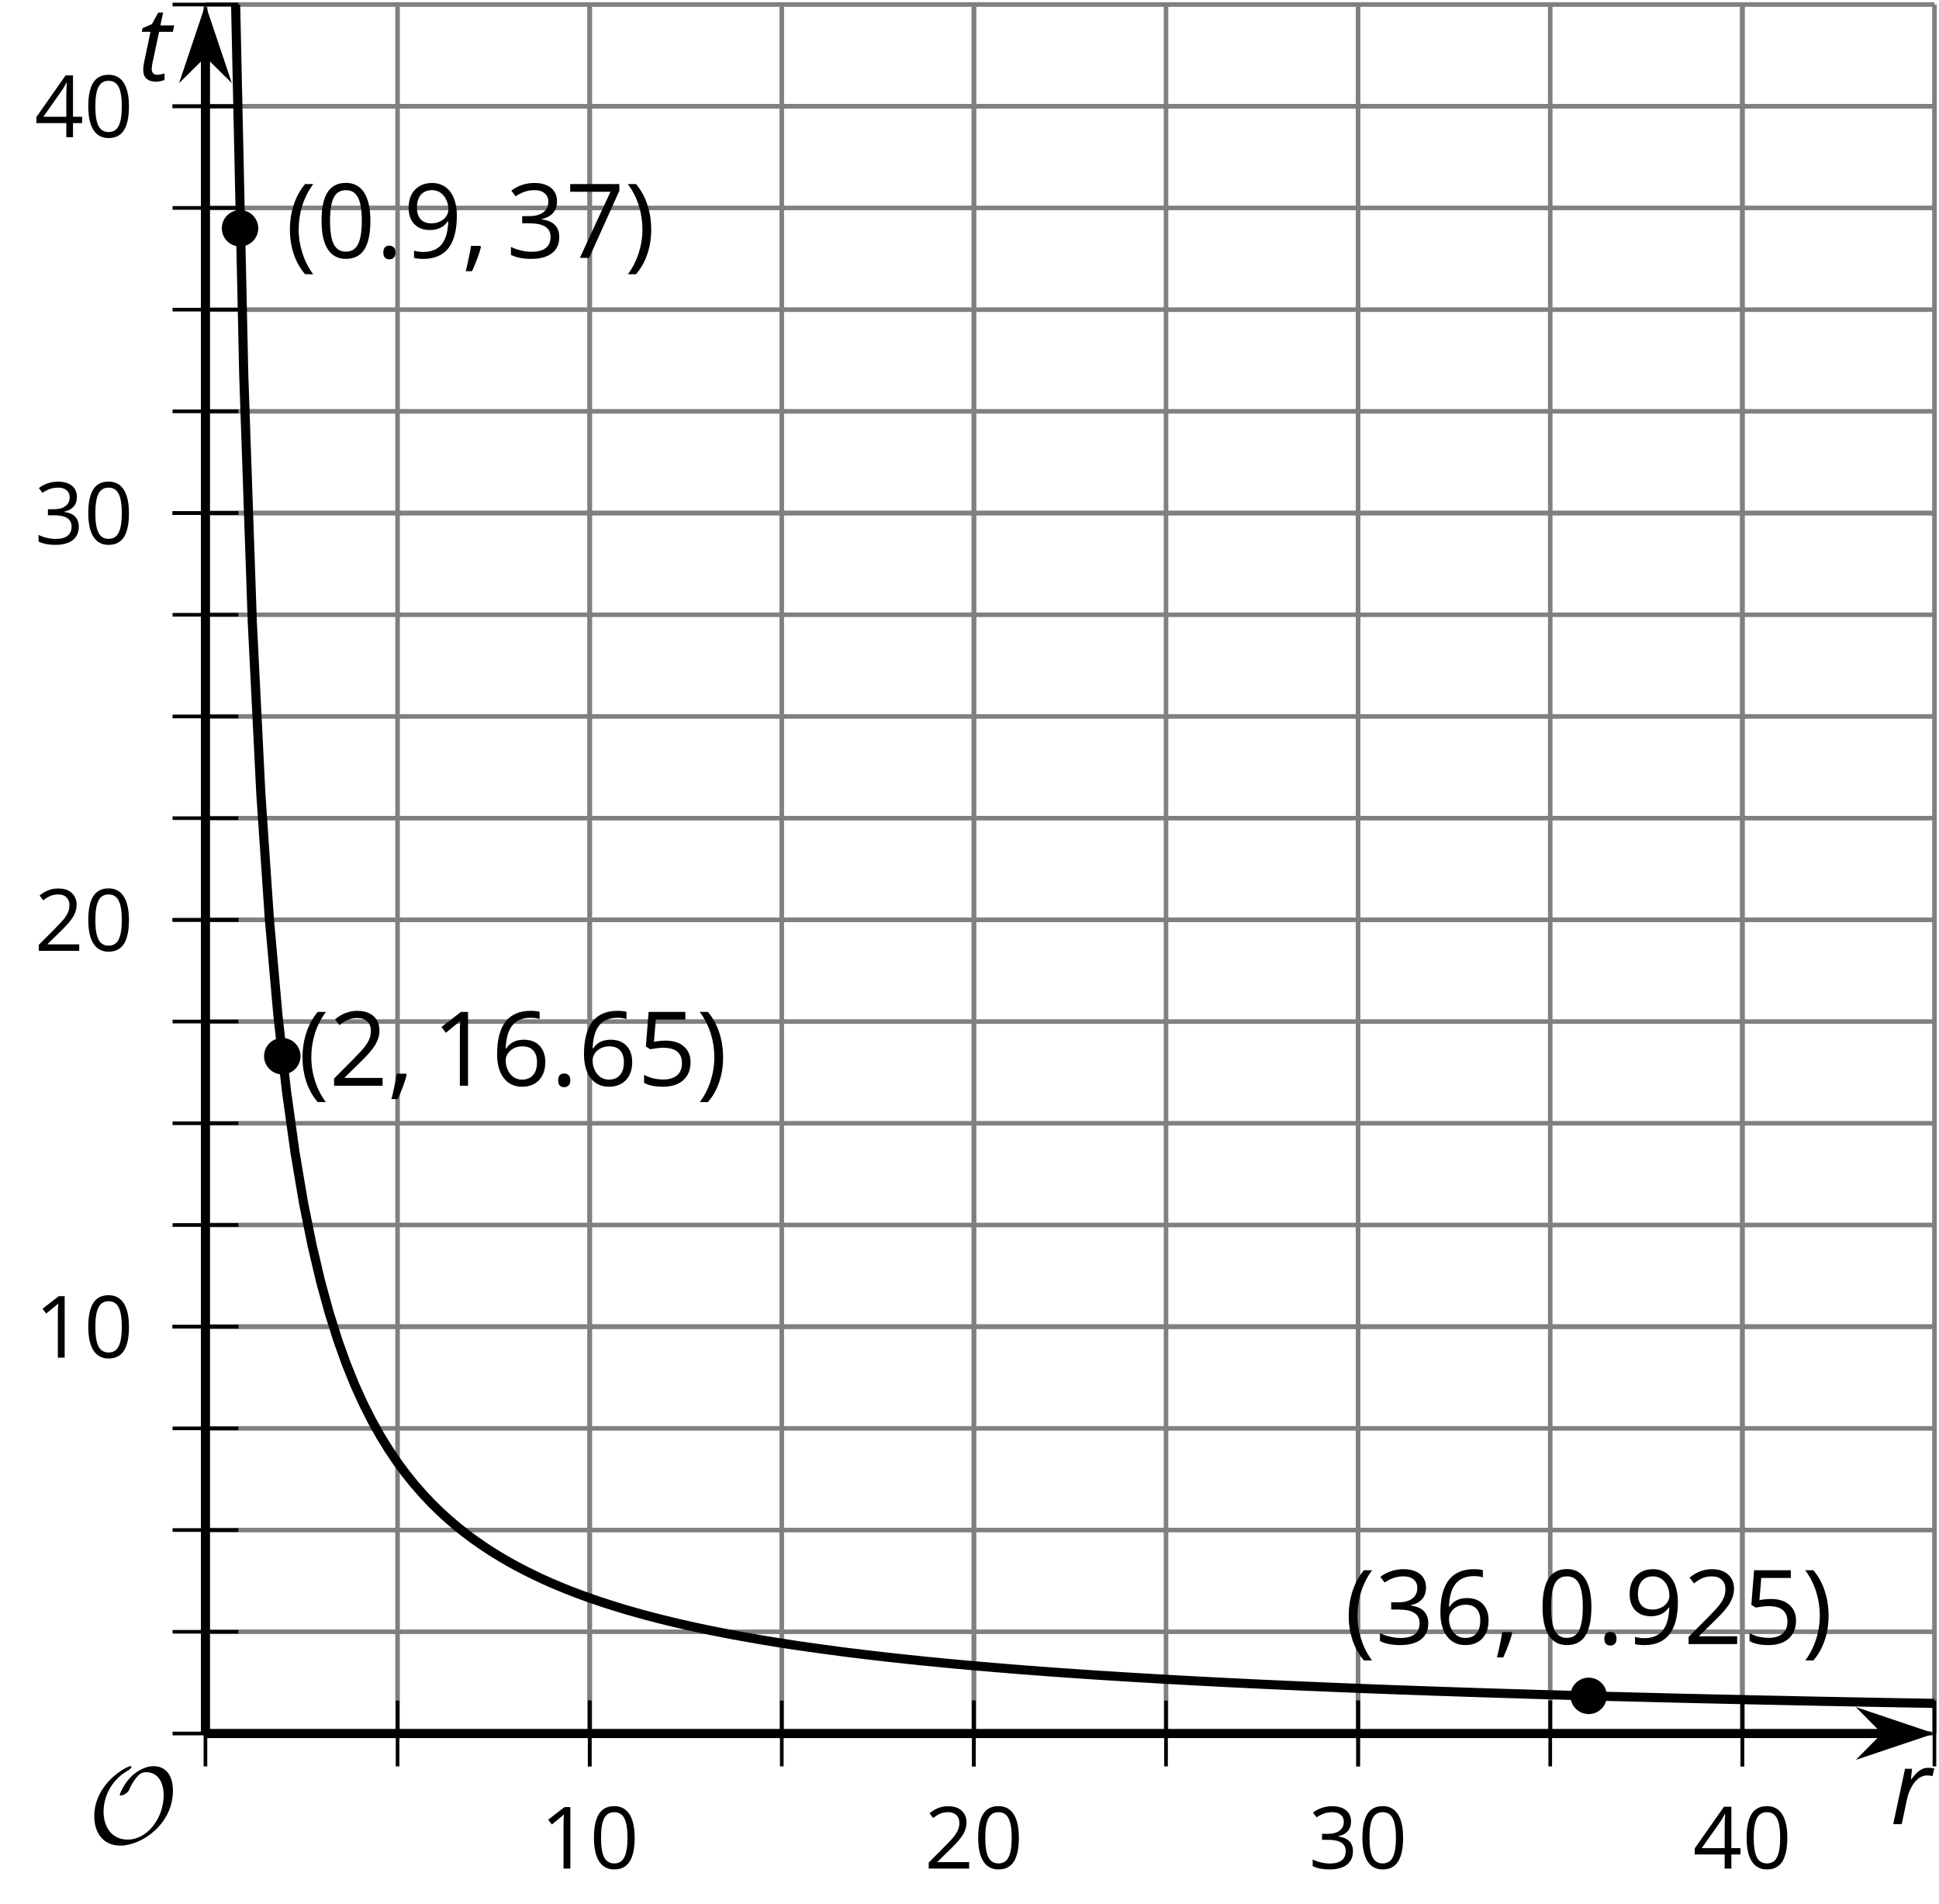 <?xml version='1.0' encoding='UTF-8'?>
<!-- This file was generated by dvisvgm 2.1.3 -->
<svg height='208.35pt' version='1.1' viewBox='-72 -72 212.138 208.35' width='212.138pt' xmlns='http://www.w3.org/2000/svg' xmlns:xlink='http://www.w3.org/1999/xlink'>
<defs>
<clipPath id='clip1'>
<path d='M-49.523 117.664H139.64V-71.504H-49.523Z'/>
</clipPath>
<use id='g15-16' transform='scale(0.833)' xlink:href='#g9-16'/>
<use id='g15-17' transform='scale(0.833)' xlink:href='#g9-17'/>
<use id='g15-18' transform='scale(0.833)' xlink:href='#g9-18'/>
<use id='g15-19' transform='scale(0.833)' xlink:href='#g9-19'/>
<use id='g15-20' transform='scale(0.833)' xlink:href='#g9-20'/>
<path d='M0.453 -3.099C0.453 -2.138 0.597 -1.238 0.878 -0.403S1.575 1.166 2.116 1.79H3C2.486 1.094 2.094 0.326 1.823 -0.519S1.414 -2.227 1.414 -3.111C1.414 -4.011 1.547 -4.884 1.812 -5.735C2.083 -6.586 2.481 -7.365 3.011 -8.077H2.116C1.58 -7.436 1.166 -6.691 0.884 -5.84C0.597 -4.989 0.453 -4.077 0.453 -3.099Z' id='g9-8'/>
<path d='M2.895 -3.099C2.895 -4.066 2.751 -4.978 2.47 -5.834C2.188 -6.685 1.773 -7.431 1.232 -8.077H0.337C0.867 -7.365 1.265 -6.586 1.536 -5.735C1.801 -4.884 1.934 -4.011 1.934 -3.111C1.934 -2.227 1.796 -1.359 1.525 -0.519C1.254 0.326 0.862 1.099 0.348 1.79H1.232C1.768 1.171 2.182 0.442 2.464 -0.392C2.751 -1.227 2.895 -2.133 2.895 -3.099Z' id='g9-9'/>
<path d='M1.934 -1.315H0.928C0.878 -0.978 0.796 -0.525 0.674 0.039C0.558 0.602 0.448 1.077 0.348 1.459H1.039C1.232 1.039 1.42 0.586 1.602 0.099C1.785 -0.392 1.923 -0.818 2.017 -1.188L1.934 -1.315Z' id='g9-12'/>
<path d='M0.84 -0.586C0.84 -0.32 0.901 -0.133 1.028 -0.011C1.149 0.099 1.304 0.16 1.492 0.16C1.702 0.16 1.867 0.094 1.989 -0.033S2.171 -0.348 2.171 -0.586C2.171 -0.834 2.111 -1.017 1.989 -1.149C1.873 -1.271 1.707 -1.337 1.492 -1.337C1.282 -1.337 1.122 -1.271 1.006 -1.149C0.895 -1.017 0.84 -0.834 0.84 -0.586Z' id='g9-14'/>
<path d='M5.906 -4.05C5.906 -5.398 5.68 -6.425 5.227 -7.138C4.768 -7.851 4.105 -8.204 3.227 -8.204C2.326 -8.204 1.657 -7.862 1.221 -7.182S0.564 -5.459 0.564 -4.05C0.564 -2.685 0.79 -1.652 1.243 -0.95C1.696 -0.243 2.359 0.11 3.227 0.11C4.133 0.11 4.807 -0.232 5.249 -0.923C5.685 -1.613 5.906 -2.652 5.906 -4.05ZM1.492 -4.05C1.492 -5.227 1.63 -6.077 1.906 -6.608C2.182 -7.144 2.624 -7.409 3.227 -7.409C3.84 -7.409 4.282 -7.138 4.553 -6.597C4.829 -6.061 4.967 -5.21 4.967 -4.05S4.829 -2.039 4.553 -1.492C4.282 -0.95 3.84 -0.68 3.227 -0.68C2.624 -0.68 2.182 -0.95 1.906 -1.481C1.63 -2.022 1.492 -2.873 1.492 -4.05Z' id='g9-16'/>
<path d='M3.95 0V-8.077H3.177L1.039 -6.425L1.525 -5.796C2.304 -6.431 2.746 -6.79 2.84 -6.873S3.022 -7.039 3.099 -7.116C3.072 -6.691 3.055 -6.238 3.055 -5.757V0H3.95Z' id='g9-17'/>
<path d='M5.862 0V-0.851H1.707V-0.895L3.475 -2.624C4.265 -3.392 4.801 -4.022 5.088 -4.525S5.519 -5.53 5.519 -6.044C5.519 -6.702 5.304 -7.221 4.873 -7.613C4.442 -8 3.845 -8.193 3.088 -8.193C2.21 -8.193 1.403 -7.884 0.657 -7.265L1.144 -6.641C1.514 -6.934 1.845 -7.133 2.144 -7.243C2.448 -7.354 2.762 -7.409 3.099 -7.409C3.564 -7.409 3.928 -7.282 4.188 -7.028C4.448 -6.779 4.58 -6.436 4.58 -6.006C4.58 -5.702 4.53 -5.414 4.425 -5.149S4.166 -4.613 3.961 -4.332S3.326 -3.586 2.68 -2.928L0.552 -0.79V0H5.862Z' id='g9-18'/>
<path d='M5.558 -6.177C5.558 -6.801 5.343 -7.293 4.906 -7.657C4.47 -8.011 3.862 -8.193 3.077 -8.193C2.597 -8.193 2.144 -8.122 1.713 -7.967C1.276 -7.823 0.895 -7.613 0.564 -7.354L1.028 -6.735C1.431 -6.994 1.785 -7.171 2.099 -7.265S2.746 -7.409 3.099 -7.409C3.564 -7.409 3.934 -7.298 4.199 -7.072C4.475 -6.845 4.608 -6.536 4.608 -6.144C4.608 -5.652 4.425 -5.265 4.055 -4.983C3.685 -4.707 3.188 -4.569 2.558 -4.569H1.751V-3.779H2.547C4.088 -3.779 4.856 -3.287 4.856 -2.309C4.856 -1.215 4.16 -0.669 2.762 -0.669C2.409 -0.669 2.033 -0.713 1.635 -0.807C1.243 -0.895 0.867 -1.028 0.519 -1.199V-0.326C0.856 -0.166 1.199 -0.05 1.558 0.011C1.912 0.077 2.304 0.11 2.729 0.11C3.713 0.11 4.47 -0.099 5.006 -0.508C5.541 -0.923 5.807 -1.519 5.807 -2.287C5.807 -2.823 5.652 -3.26 5.337 -3.591S4.541 -4.127 3.895 -4.21V-4.254C4.425 -4.365 4.834 -4.586 5.127 -4.912C5.414 -5.238 5.558 -5.663 5.558 -6.177Z' id='g9-19'/>
<path d='M6.243 -1.856V-2.691H5.044V-8.122H4.072L0.238 -2.657V-1.856H4.166V0H5.044V-1.856H6.243ZM4.166 -2.691H1.155L3.68 -6.282C3.834 -6.514 4 -6.807 4.177 -7.16H4.221C4.182 -6.497 4.166 -5.901 4.166 -5.376V-2.691Z' id='g9-20'/>
<path d='M3.077 -4.934C2.657 -4.934 2.238 -4.89 1.812 -4.807L2.017 -7.232H5.249V-8.077H1.232L0.928 -4.298L1.403 -3.994C1.989 -4.099 2.459 -4.155 2.807 -4.155C4.188 -4.155 4.878 -3.591 4.878 -2.464C4.878 -1.884 4.696 -1.442 4.343 -1.138C3.978 -0.834 3.475 -0.68 2.829 -0.68C2.459 -0.68 2.077 -0.729 1.696 -0.818C1.315 -0.917 0.994 -1.044 0.735 -1.21V-0.326C1.215 -0.033 1.906 0.11 2.818 0.11C3.751 0.11 4.486 -0.127 5.017 -0.602C5.553 -1.077 5.818 -1.735 5.818 -2.569C5.818 -3.304 5.575 -3.878 5.083 -4.298C4.597 -4.724 3.928 -4.934 3.077 -4.934Z' id='g9-21'/>
<path d='M0.646 -3.453C0.646 -2.332 0.89 -1.459 1.381 -0.829C1.873 -0.204 2.536 0.11 3.37 0.11C4.149 0.11 4.773 -0.133 5.227 -0.608C5.691 -1.094 5.917 -1.751 5.917 -2.591C5.917 -3.343 5.707 -3.939 5.293 -4.376C4.873 -4.812 4.298 -5.033 3.575 -5.033C2.696 -5.033 2.055 -4.718 1.652 -4.083H1.586C1.63 -5.238 1.878 -6.088 2.337 -6.63C2.796 -7.166 3.453 -7.436 4.32 -7.436C4.685 -7.436 5.011 -7.392 5.293 -7.298V-8.088C5.055 -8.16 4.724 -8.193 4.309 -8.193C3.099 -8.193 2.188 -7.801 1.569 -7.017C0.956 -6.227 0.646 -5.039 0.646 -3.453ZM3.359 -0.669C3.011 -0.669 2.702 -0.762 2.431 -0.956C2.166 -1.149 1.956 -1.409 1.807 -1.735S1.586 -2.414 1.586 -2.796C1.586 -3.055 1.669 -3.304 1.834 -3.541C1.994 -3.779 2.215 -3.967 2.492 -4.105S3.072 -4.309 3.403 -4.309C3.939 -4.309 4.337 -4.155 4.608 -3.851S5.011 -3.127 5.011 -2.591C5.011 -1.967 4.867 -1.492 4.575 -1.16C4.287 -0.834 3.884 -0.669 3.359 -0.669Z' id='g9-22'/>
<path d='M1.575 0H2.591L5.895 -7.343V-8.077H0.519V-7.232H4.923L1.575 0Z' id='g9-23'/>
<path d='M5.862 -4.63C5.862 -5.365 5.751 -6 5.53 -6.541C5.309 -7.077 4.994 -7.492 4.586 -7.768C4.171 -8.055 3.691 -8.193 3.144 -8.193C2.376 -8.193 1.762 -7.95 1.293 -7.464C0.818 -6.978 0.586 -6.315 0.586 -5.475C0.586 -4.707 0.796 -4.111 1.215 -3.685S2.204 -3.044 2.917 -3.044C3.337 -3.044 3.713 -3.127 4.05 -3.282C4.387 -3.448 4.652 -3.68 4.856 -3.983H4.923C4.884 -2.851 4.635 -2.017 4.188 -1.47C3.735 -0.917 3.066 -0.646 2.182 -0.646C1.807 -0.646 1.47 -0.696 1.177 -0.79V0C1.425 0.072 1.768 0.11 2.193 0.11C4.641 0.11 5.862 -1.47 5.862 -4.63ZM3.144 -7.409C3.492 -7.409 3.801 -7.315 4.077 -7.127C4.343 -6.939 4.558 -6.68 4.707 -6.354S4.934 -5.669 4.934 -5.282C4.934 -5.022 4.851 -4.779 4.691 -4.541S4.309 -4.122 4.022 -3.983C3.746 -3.845 3.436 -3.779 3.099 -3.779C2.558 -3.779 2.155 -3.934 1.89 -4.232C1.624 -4.541 1.492 -4.956 1.492 -5.486C1.492 -6.088 1.635 -6.564 1.923 -6.901S2.619 -7.409 3.144 -7.409Z' id='g9-25'/>
<path d='M4.155 -6.166C3.923 -6.166 3.713 -6.122 3.525 -6.044C3.332 -5.956 3.149 -5.84 2.978 -5.691C2.807 -5.536 2.586 -5.282 2.32 -4.934H2.265L2.387 -6.055H1.619L0.326 0H1.254L1.845 -2.773C1.95 -3.254 2.111 -3.691 2.332 -4.077C2.547 -4.475 2.807 -4.779 3.094 -5C3.392 -5.221 3.702 -5.332 4.039 -5.332C4.232 -5.332 4.425 -5.309 4.619 -5.26L4.818 -6.088C4.63 -6.138 4.409 -6.166 4.155 -6.166Z' id='g4-82'/>
<path d='M2.182 -0.646C1.989 -0.646 1.84 -0.702 1.735 -0.812S1.575 -1.083 1.575 -1.287C1.575 -1.453 1.608 -1.696 1.674 -2.017L2.387 -5.354H3.895L4.039 -6.055H2.525L2.829 -7.448H2.287L1.597 -6.188L0.575 -5.757L0.497 -5.354H1.448L0.746 -2.028C0.68 -1.718 0.646 -1.442 0.646 -1.199C0.646 -0.762 0.768 -0.436 1.017 -0.221C1.26 0 1.613 0.11 2.072 0.11C2.182 0.11 2.332 0.094 2.514 0.055S2.851 -0.028 2.978 -0.077V-0.79C2.652 -0.696 2.387 -0.646 2.182 -0.646Z' id='g4-84'/>
<path d='M9.289 -5.762C9.289 -7.281 8.62 -8.428 7.161 -8.428C5.918 -8.428 4.866 -7.424 4.782 -7.352C3.826 -6.408 3.467 -5.332 3.467 -5.308C3.467 -5.236 3.527 -5.224 3.587 -5.224C3.814 -5.224 4.005 -5.344 4.184 -5.475C4.399 -5.631 4.411 -5.667 4.543 -5.942C4.651 -6.181 4.926 -6.767 5.368 -7.269C5.655 -7.592 5.894 -7.771 6.372 -7.771C7.532 -7.771 8.273 -6.814 8.273 -5.248C8.273 -2.809 6.539 -0.395 4.328 -0.395C2.63 -0.395 1.698 -1.745 1.698 -3.455C1.698 -5.081 2.534 -6.874 4.28 -7.902C4.399 -7.974 4.758 -8.189 4.758 -8.345C4.758 -8.428 4.663 -8.428 4.639 -8.428C4.22 -8.428 0.681 -6.528 0.681 -2.941C0.681 -1.267 1.554 0.263 3.539 0.263C5.87 0.263 9.289 -2.08 9.289 -5.762Z' id='g10-79'/>
</defs>
<g id='page1'>
<path d='M-49.523 117.664V-71.504M-28.504 117.664V-71.504M-7.484 117.664V-71.504M13.531 117.664V-71.504M34.551 117.664V-71.504M55.57 117.664V-71.504M76.586 117.664V-71.504M97.605 117.664V-71.504M118.625 117.664V-71.504M139.64 117.664V-71.504' fill='none' stroke='#808080' stroke-linejoin='bevel' stroke-miterlimit='10.037' stroke-width='0.5'/>
<path d='M-7.484 117.664V-71.504M34.551 117.664V-71.504M76.586 117.664V-71.504M118.625 117.664V-71.504' fill='none' stroke='#808080' stroke-linejoin='bevel' stroke-miterlimit='10.037' stroke-width='0.5'/>
<path d='M-49.523 117.664H139.64M-49.523 106.535H139.64M-49.523 95.406H139.64M-49.523 84.281H139.64M-49.523 73.153H139.64M-49.523 62.028H139.64M-49.523 50.899H139.64M-49.523 39.77H139.64M-49.523 28.645H139.64M-49.523 17.516H139.64M-49.523 6.387H139.64M-49.523 -4.738H139.64M-49.523 -15.867H139.64M-49.523 -26.996H139.64M-49.523 -38.121H139.64M-49.523 -49.25H139.64M-49.523 -60.375H139.64M-49.523 -71.504H139.64' fill='none' stroke='#808080' stroke-linejoin='bevel' stroke-miterlimit='10.037' stroke-width='0.5'/>
<path d='M-49.523 73.153H139.64M-49.523 28.645H139.64M-49.523 -15.867H139.64M-49.523 -60.375H139.64' fill='none' stroke='#808080' stroke-linejoin='bevel' stroke-miterlimit='10.037' stroke-width='0.5'/>
<path d='M-49.523 121.262V114.063M-28.504 121.262V114.063M-7.484 121.262V114.063M13.531 121.262V114.063M34.551 121.262V114.063M55.57 121.262V114.063M76.586 121.262V114.063M97.605 121.262V114.063M118.625 121.262V114.063M139.64 121.262V114.063' fill='none' stroke='#000000' stroke-linejoin='bevel' stroke-miterlimit='10.037' stroke-width='0.4'/>
<path d='M-7.484 121.262V114.063M34.551 121.262V114.063M76.586 121.262V114.063M118.625 121.262V114.063' fill='none' stroke='#000000' stroke-linejoin='bevel' stroke-miterlimit='10.037' stroke-width='0.4'/>
<path d='M-53.121 117.664H-45.922M-53.121 106.535H-45.922M-53.121 95.406H-45.922M-53.121 84.281H-45.922M-53.121 73.153H-45.922M-53.121 62.028H-45.922M-53.121 50.899H-45.922M-53.121 39.77H-45.922M-53.121 28.645H-45.922M-53.121 17.516H-45.922M-53.121 6.387H-45.922M-53.121 -4.738H-45.922M-53.121 -15.867H-45.922M-53.121 -26.996H-45.922M-53.121 -38.121H-45.922M-53.121 -49.25H-45.922M-53.121 -60.375H-45.922M-53.121 -71.504H-45.922' fill='none' stroke='#000000' stroke-linejoin='bevel' stroke-miterlimit='10.037' stroke-width='0.4'/>
<path d='M-53.121 73.153H-45.922M-53.121 28.645H-45.922M-53.121 -15.867H-45.922M-53.121 -60.375H-45.922' fill='none' stroke='#000000' stroke-linejoin='bevel' stroke-miterlimit='10.037' stroke-width='0.4'/>
<path d='M-49.523 117.664H134.347' fill='none' stroke='#000000' stroke-linejoin='bevel' stroke-miterlimit='10.037' stroke-width='1'/>
<path d='M138.067 117.664L132.875 115.918L134.598 117.664L132.875 119.406Z'/>
<path d='M138.067 117.664L132.875 115.918L134.598 117.664L132.875 119.406Z' fill='none' stroke='#000000' stroke-miterlimit='10.037' stroke-width='1'/>
<path d='M-49.523 117.664V-66.211' fill='none' stroke='#000000' stroke-linejoin='bevel' stroke-miterlimit='10.037' stroke-width='1'/>
<path d='M-49.523 -69.93L-51.266 -64.738L-49.523 -66.461L-47.777 -64.738Z'/>
<path d='M-49.523 -69.93L-51.266 -64.738L-49.523 -66.461L-47.777 -64.738Z' fill='none' stroke='#000000' stroke-miterlimit='10.037' stroke-width='1'/>
<g transform='matrix(1 0 0 1 14.154 33.47)'>
<use x='-27.045' xlink:href='#g15-17' y='98.976'/>
<use x='-21.641' xlink:href='#g15-16' y='98.976'/>
</g>
<g transform='matrix(1 0 0 1 56.191 33.47)'>
<use x='-27.045' xlink:href='#g15-18' y='98.976'/>
<use x='-21.641' xlink:href='#g15-16' y='98.976'/>
</g>
<g transform='matrix(1 0 0 1 98.227 33.47)'>
<use x='-27.045' xlink:href='#g15-19' y='98.976'/>
<use x='-21.641' xlink:href='#g15-16' y='98.976'/>
</g>
<g transform='matrix(1 0 0 1 140.264 33.47)'>
<use x='-27.045' xlink:href='#g15-20' y='98.976'/>
<use x='-21.641' xlink:href='#g15-16' y='98.976'/>
</g>
<g transform='matrix(1 0 0 1 -41.17 -22.432)'>
<use x='-27.045' xlink:href='#g15-17' y='98.976'/>
<use x='-21.641' xlink:href='#g15-16' y='98.976'/>
</g>
<g transform='matrix(1 0 0 1 -41.17 -66.942)'>
<use x='-27.045' xlink:href='#g15-18' y='98.976'/>
<use x='-21.641' xlink:href='#g15-16' y='98.976'/>
</g>
<g transform='matrix(1 0 0 1 -41.17 -111.452)'>
<use x='-27.045' xlink:href='#g15-19' y='98.976'/>
<use x='-21.641' xlink:href='#g15-16' y='98.976'/>
</g>
<g transform='matrix(1 0 0 1 -41.17 -155.962)'>
<use x='-27.045' xlink:href='#g15-20' y='98.976'/>
<use x='-21.641' xlink:href='#g15-16' y='98.976'/>
</g>
<path clip-path='url(#clip1)' d='M-46.266 -73.582L-45.332 -30.965L-44.395 -3.879L-43.461 14.856L-42.527 28.586L-41.594 39.082L-40.66 47.363L-39.727 54.066L-38.793 59.606L-37.855 64.254L-36.922 68.215L-35.988 71.625L-35.055 74.598L-34.121 77.211L-33.188 79.524L-32.25 81.586L-31.316 83.438L-30.383 85.109L-29.449 86.625L-28.516 88.004L-27.582 89.266L-26.648 90.426L-25.711 91.496L-24.777 92.484L-23.844 93.399L-22.91 94.25L-21.977 95.047L-21.043 95.785L-20.105 96.481L-19.172 97.133L-18.238 97.746L-17.305 98.324L-16.371 98.867L-15.438 99.383L-14.5 99.871L-13.566 100.332L-12.633 100.774L-11.699 101.191L-10.766 101.586L-9.832 101.965L-8.899 102.328L-7.961 102.672L-7.027 103L-6.094 103.316L-5.16 103.617L-4.227 103.906L-3.293 104.188L-2.356 104.453L-1.422 104.711L-0.488 104.957L0.445 105.195L1.379 105.422L2.312 105.645L3.25 105.856L4.184 106.063L5.117 106.262L6.051 106.453L6.984 106.637L7.918 106.816L8.851 106.988L9.789 107.156L10.723 107.32L11.656 107.481L12.59 107.633L13.523 107.781L14.457 107.926L15.395 108.067L16.328 108.199L17.262 108.332L18.195 108.461L19.129 108.586L20.062 108.711L20.996 108.828L21.934 108.942L22.867 109.055L23.801 109.164L24.734 109.274L25.668 109.375L26.602 109.477L27.539 109.578L28.473 109.676L29.406 109.77L30.34 109.86L31.273 109.953L32.207 110.039L33.145 110.125L34.078 110.211L35.012 110.293L35.945 110.371L36.879 110.453L37.812 110.527L38.746 110.606L39.684 110.68L40.617 110.75L41.551 110.82L42.484 110.891L43.418 110.961L44.352 111.027L45.289 111.09L46.223 111.156L47.156 111.219L48.09 111.281L49.023 111.34L49.957 111.399L50.894 111.457L51.828 111.516L52.761 111.57L53.695 111.625L54.629 111.68L55.562 111.735L56.496 111.785L57.433 111.836L58.367 111.887L59.3 111.938L60.234 111.985L61.168 112.035L62.101 112.082L63.039 112.129L63.972 112.172L64.906 112.219L65.84 112.262L66.773 112.305L67.707 112.348L68.644 112.391L69.578 112.43L70.511 112.473L71.445 112.512L72.379 112.551L73.312 112.59L74.246 112.629L75.183 112.668L76.117 112.703L77.05 112.742L77.984 112.777L78.918 112.813L79.851 112.848L80.789 112.883L81.722 112.914L82.656 112.949L83.59 112.981L84.523 113.016L85.457 113.047L86.39 113.078L87.328 113.11L88.261 113.141L89.195 113.172L90.129 113.203L91.062 113.231L91.996 113.262L92.933 113.289L93.867 113.317L94.8 113.348L95.734 113.375L96.668 113.402L97.601 113.43L98.539 113.453L99.472 113.481L100.406 113.508L101.34 113.531L102.273 113.559L103.207 113.582L104.14 113.61L105.078 113.633L106.011 113.656L106.945 113.68L107.879 113.703L108.812 113.727L109.746 113.75L110.683 113.774L111.617 113.797L112.55 113.82L113.484 113.84L114.418 113.863L115.351 113.883L116.285 113.906L117.222 113.926L118.156 113.945L119.09 113.969L120.023 113.988L120.957 114.008L121.89 114.027L122.828 114.047L123.761 114.067L124.695 114.086L125.629 114.106L126.562 114.125L127.496 114.145L128.433 114.16L129.367 114.18L130.3 114.199L131.234 114.215L132.168 114.235L133.101 114.25L134.035 114.27L134.972 114.285L135.906 114.305L136.84 114.32L137.773 114.336L138.707 114.352L139.64 114.371' fill='none' stroke='#000000' stroke-linejoin='bevel' stroke-miterlimit='10.037' stroke-width='1'/>
<path clip-path='url(#clip1)' d='M-43.746 -47.023C-43.746 -48.125 -44.641 -49.015 -45.738 -49.015C-46.84 -49.015 -47.73 -48.125 -47.73 -47.023C-47.73 -45.922 -46.84 -45.031 -45.738 -45.031C-44.641 -45.031 -43.746 -45.922 -43.746 -47.023Z'/>
<g transform='matrix(1 0 0 1 -13.691 -142.762)'>
<use x='-27.045' xlink:href='#g9-8' y='98.976'/>
<use x='-23.694' xlink:href='#g9-16' y='98.976'/>
<use x='-17.209' xlink:href='#g9-14' y='98.976'/>
<use x='-14.188' xlink:href='#g9-25' y='98.976'/>
<use x='-7.703' xlink:href='#g9-12' y='98.976'/>
<use x='-2.928' xlink:href='#g9-19' y='98.976'/>
<use x='3.557' xlink:href='#g9-23' y='98.976'/>
<use x='10.042' xlink:href='#g9-9' y='98.976'/>
</g>
<path clip-path='url(#clip1)' d='M-39.121 43.555C-39.121 42.453 -40.016 41.563 -41.117 41.563C-42.215 41.563 -43.109 42.453 -43.109 43.555C-43.109 44.656 -42.215 45.547 -41.117 45.547C-40.016 45.547 -39.121 44.656 -39.121 43.555Z'/>
<g transform='matrix(1 0 0 1 -12.31 -52.185)'>
<use x='-27.045' xlink:href='#g9-8' y='98.976'/>
<use x='-23.694' xlink:href='#g9-18' y='98.976'/>
<use x='-17.209' xlink:href='#g9-12' y='98.976'/>
<use x='-12.434' xlink:href='#g9-17' y='98.976'/>
<use x='-5.949' xlink:href='#g9-22' y='98.976'/>
<use x='0.536' xlink:href='#g9-14' y='98.976'/>
<use x='3.557' xlink:href='#g9-22' y='98.976'/>
<use x='10.042' xlink:href='#g9-21' y='98.976'/>
<use x='16.527' xlink:href='#g9-9' y='98.976'/>
</g>
<path clip-path='url(#clip1)' d='M103.8 113.547C103.8 112.445 102.91 111.555 101.808 111.555C100.707 111.555 99.816 112.445 99.816 113.547C99.816 114.645 100.707 115.539 101.808 115.539C102.91 115.539 103.8 114.645 103.8 113.547Z'/>
<g transform='matrix(1 0 0 1 102.15 8.905)'>
<use x='-27.045' xlink:href='#g9-8' y='98.976'/>
<use x='-23.694' xlink:href='#g9-19' y='98.976'/>
<use x='-17.209' xlink:href='#g9-22' y='98.976'/>
<use x='-10.724' xlink:href='#g9-12' y='98.976'/>
<use x='-5.949' xlink:href='#g9-16' y='98.976'/>
<use x='0.536' xlink:href='#g9-14' y='98.976'/>
<use x='3.557' xlink:href='#g9-25' y='98.976'/>
<use x='10.042' xlink:href='#g9-18' y='98.976'/>
<use x='16.527' xlink:href='#g9-21' y='98.976'/>
<use x='23.012' xlink:href='#g9-9' y='98.976'/>
</g>
<g transform='matrix(1 0 0 1 -35.323 30.692)'>
<use x='-27.045' xlink:href='#g10-79' y='98.976'/>
</g>
<g transform='matrix(1 0 0 1 161.848 28.608)'>
<use x='-27.045' xlink:href='#g4-82' y='98.976'/>
</g>
<g transform='matrix(1 0 0 1 -29.934 -162.145)'>
<use x='-27.045' xlink:href='#g4-84' y='98.976'/>
</g>
</g>
</svg>